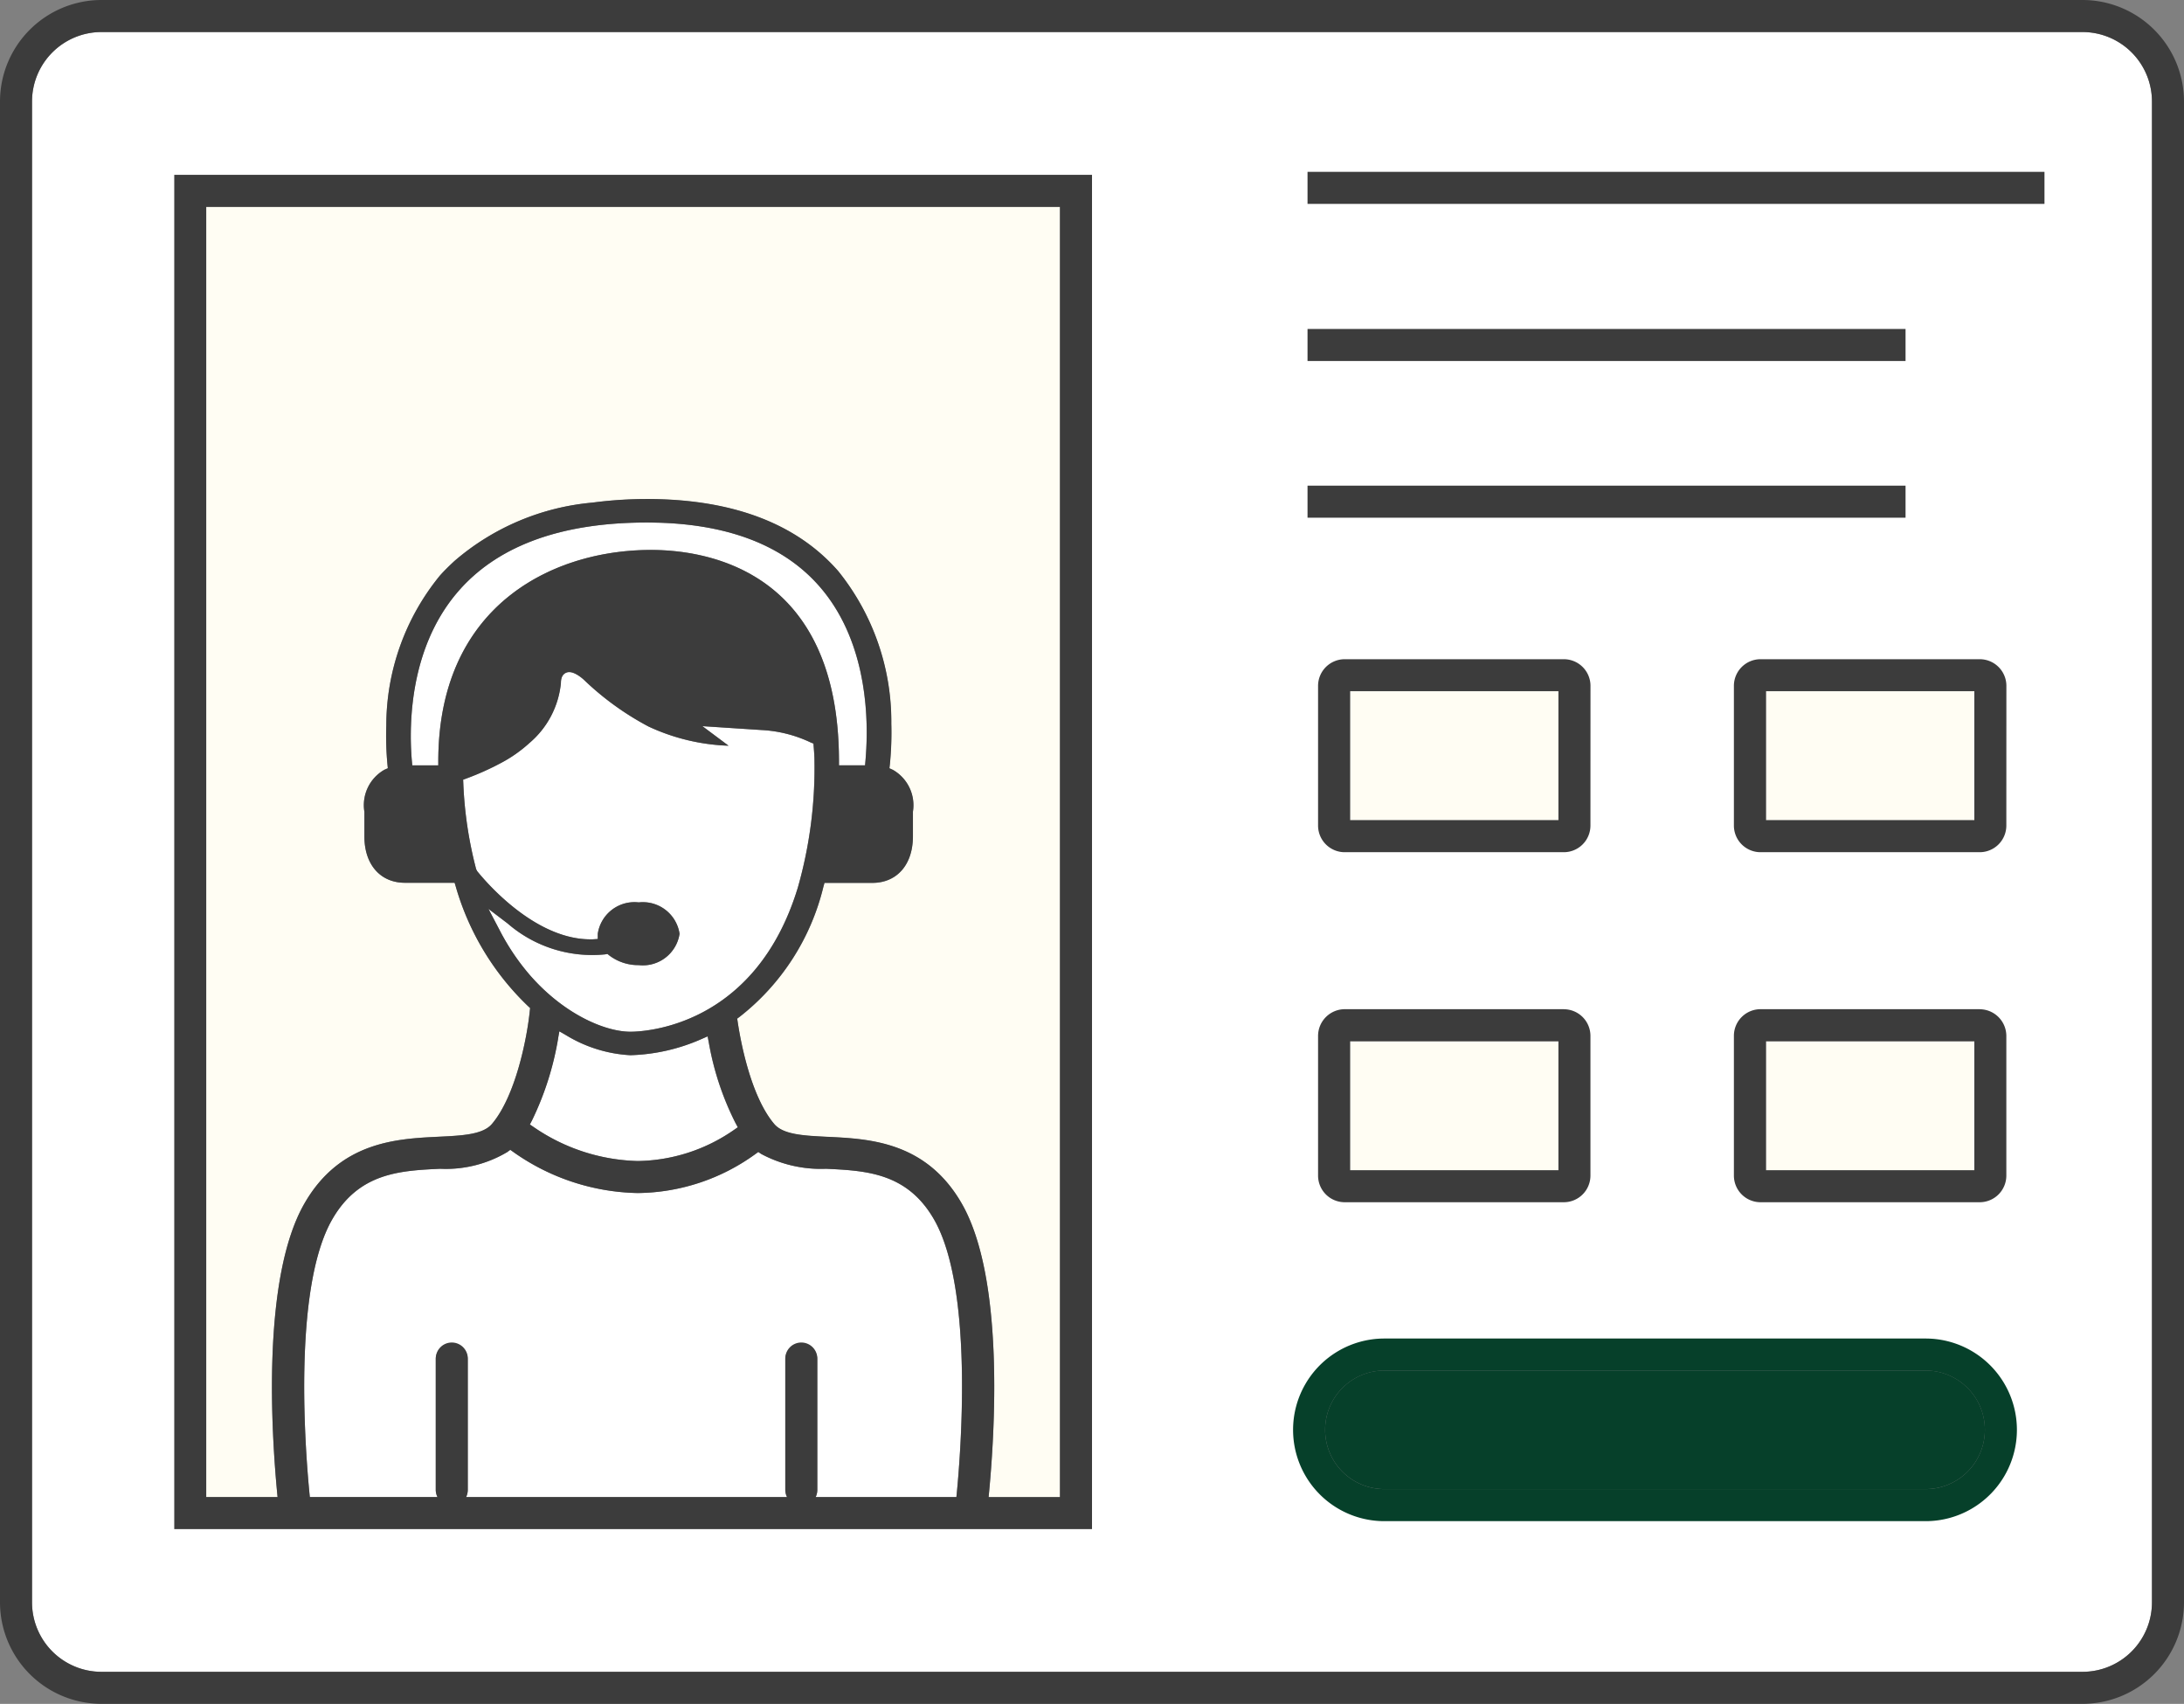<svg id="icon-support" xmlns="http://www.w3.org/2000/svg" width="131.141" height="102.282" viewBox="0 0 131.141 102.282">
  <rect x="0" y="0" width="131.141" height="102.282" fill="#808080" stroke="none"/>
  <path id="Tracé_188" data-name="Tracé 188" d="M36.894,26.809l.028-.292c.018-.2.033-.444.046-.708.121-2.305-.087-6.642-2.828-9.763-2.223-2.534-5.706-3.816-10.35-3.816-5.108,0-8.9,1.377-11.283,4.088-3.049,3.472-2.993,8.288-2.826,10.2l.026.292h1.562l0-.318c.038-9.311,6.9-12.614,12.763-12.614,3.385,0,11.255,1.231,11.3,12.612v.321Z" transform="translate(15.047 19.135)" fill="#fff"/>
  <path id="Tracé_189" data-name="Tracé 189" d="M21.379,33.322a2.867,2.867,0,0,1-1.762-.582l-.108-.087-.141.023a7.737,7.737,0,0,1-5.857-1.857l-1.151-.874.672,1.28a13.715,13.715,0,0,0,1.81,2.687c2.049,2.352,4.513,3.408,6.047,3.408.756,0,7.49-.244,10.052-8.655a26.223,26.223,0,0,0,.995-7.573c0-.3-.023-.585-.044-.869l-.018-.2-.18-.074a7.8,7.8,0,0,0-2.926-.739h-.005l-3.559-.233,1.572,1.174A12.338,12.338,0,0,1,21.977,19a17.246,17.246,0,0,1-3.9-2.821c-.154-.138-.685-.577-1.044-.413-.213.082-.321.292-.321.621a5.418,5.418,0,0,1-1.892,3.6A8.253,8.253,0,0,1,13.094,21.2a16.72,16.72,0,0,1-2.028.91l-.221.082.01.233a23.974,23.974,0,0,0,.769,5.139l.062.118c.556.69,3.472,4.093,6.8,4.093l.128,0,.313-.021v-.313a2.229,2.229,0,0,1,2.454-1.885,2.23,2.23,0,0,1,2.457,1.885,2.23,2.23,0,0,1-2.457,1.88" transform="translate(16.965 24.615)" fill="#fff"/>
  <path id="Tracé_190" data-name="Tracé 190" d="M12.642,29.894a11.5,11.5,0,0,0,6.242,2.034,10.35,10.35,0,0,0,5.775-1.864l.233-.162-.136-.254a17.067,17.067,0,0,1-1.6-4.811l-.079-.392-.364.159a11.354,11.354,0,0,1-4.27.972,8.263,8.263,0,0,1-3.872-1.205l-.392-.228-.085.451a17.921,17.921,0,0,1-1.562,4.89l-.131.251Z" transform="translate(19.406 37.768)" fill="#fff"/>
  <path id="Tracé_191" data-name="Tracé 191" d="M10.732,64.658c2.139-3.711,5.554-3.877,8.05-4,1.426-.069,2.659-.126,3.205-.767,1.426-1.682,2.113-5.18,2.272-6.8l.018-.156-.118-.11a16.078,16.078,0,0,1-4.347-7.183l-.067-.228H16.764c-1.482,0-2.439-1.095-2.439-2.787v-1.48a2.44,2.44,0,0,1,1.2-2.516l.208-.095-.023-.226a19.041,19.041,0,0,1-.069-2.369,14.224,14.224,0,0,1,3.221-8.968c.277-.313.58-.6.864-.867A14.66,14.66,0,0,1,28.018,22.6a25.091,25.091,0,0,1,3.264-.215c5.108,0,8.975,1.454,11.486,4.321a14.379,14.379,0,0,1,3.193,9.16,19.017,19.017,0,0,1-.087,2.454l-.026.226.21.1a2.444,2.444,0,0,1,1.2,2.516v1.48c0,1.692-.957,2.787-2.436,2.787H41.956l-.067.233a14.123,14.123,0,0,1-5.021,7.8l-.154.115.028.19c.146,1.008.741,4.424,2.193,6.139.546.641,1.777.7,3.205.767,2.5.118,5.911.285,8.05,4,2.585,4.482,2,13.8,1.616,17.635h4.288V4.842H4.829V82.293H9.114c-.377-3.841-.964-13.16,1.618-17.635" transform="translate(7.553 7.576)" fill="#fffdf3"/>
  <rect id="Rectangle_109" data-name="Rectangle 109" width="12.514" height="7.747" transform="translate(81.066 62.504)" fill="#fffdf3"/>
  <rect id="Rectangle_110" data-name="Rectangle 110" width="12.514" height="7.747" transform="translate(106.039 62.504)" fill="#fffdf3"/>
  <rect id="Rectangle_111" data-name="Rectangle 111" width="12.514" height="7.747" transform="translate(81.066 41.488)" fill="#fffdf3"/>
  <path id="Tracé_192" data-name="Tracé 192" d="M38.458,28.052a7.555,7.555,0,0,1-3.885-.885l-.185-.123-.18.131a12.23,12.23,0,0,1-7.062,2.334,13.33,13.33,0,0,1-7.457-2.459l-.192-.133-.187.136a7.189,7.189,0,0,1-4.023,1c-2.393.115-4.865.233-6.478,3.034C6.36,35.335,7.232,45.513,7.462,47.759h7.662l-.021-.051a.955.955,0,0,1-.082-.38V39.474a.962.962,0,0,1,1.923,0v7.855a.965.965,0,0,1-.077.38l-.023.051H36.114l-.023-.051a1,1,0,0,1-.079-.38V39.474a.962.962,0,0,1,1.923,0v7.855a1.013,1.013,0,0,1-.077.38l-.023.051h8.45c.228-2.246,1.1-12.424-1.349-16.673-1.616-2.8-4.085-2.918-6.478-3.034" transform="translate(11.141 42.107)" fill="#fff"/>
  <rect id="Rectangle_112" data-name="Rectangle 112" width="12.514" height="7.747" transform="translate(106.039 41.488)" fill="#fffdf3"/>
  <path id="Tracé_193" data-name="Tracé 193" d="M123.878.75H4.917A4.172,4.172,0,0,0,.75,4.917v90.1a4.172,4.172,0,0,0,4.167,4.167H123.878a4.172,4.172,0,0,0,4.167-4.167V4.917A4.172,4.172,0,0,0,123.878.75M77.66,28.3h35.268v1.282H77.66ZM92.728,49.665H79.573a1.284,1.284,0,0,1-1.282-1.282V40a1.286,1.286,0,0,1,1.282-1.282H92.728A1.284,1.284,0,0,1,94.011,40v8.385a1.283,1.283,0,0,1-1.282,1.282M78.291,61.01a1.286,1.286,0,0,1,1.282-1.282H92.728a1.284,1.284,0,0,1,1.282,1.282V69.4a1.284,1.284,0,0,1-1.282,1.282H79.573A1.286,1.286,0,0,1,78.291,69.4ZM103.263,69.4V61.01a1.284,1.284,0,0,1,1.282-1.282H117.7a1.284,1.284,0,0,1,1.282,1.282V69.4A1.284,1.284,0,0,1,117.7,70.68H104.545a1.284,1.284,0,0,1-1.282-1.282M118.98,48.383a1.283,1.283,0,0,1-1.282,1.282H104.545a1.283,1.283,0,0,1-1.282-1.282V40a1.284,1.284,0,0,1,1.282-1.282H117.7A1.284,1.284,0,0,1,118.98,40ZM81.953,79.5h32.5a5.162,5.162,0,0,1,0,10.324h-32.5a5.162,5.162,0,1,1,0-10.324M77.66,18.9h35.268v1.282H77.66Zm43.609-8.15H77.66V9.464H121.27ZM64.077,90.3H9.61V9.641H64.077Z" transform="translate(1.172 1.174)" fill="#fff"/>
  <path id="Tracé_194" data-name="Tracé 194" d="M67.088,32.083h-32.5a3.558,3.558,0,1,0,0,7.116h32.5a3.558,3.558,0,1,0,0-7.116" transform="translate(48.539 50.189)" fill="#06402a"/>
  <path id="Tracé_195" data-name="Tracé 195" d="M125.051,0H6.09A6.1,6.1,0,0,0,0,6.09v90.1a6.1,6.1,0,0,0,6.09,6.09H125.051a6.1,6.1,0,0,0,6.09-6.09V6.09A6.1,6.1,0,0,0,125.051,0m4.167,96.192a4.172,4.172,0,0,1-4.167,4.167H6.09a4.172,4.172,0,0,1-4.167-4.167V6.09A4.172,4.172,0,0,1,6.09,1.923H125.051a4.172,4.172,0,0,1,4.167,4.167Z" fill="#3c3c3c"/>
  <rect id="Rectangle_113" data-name="Rectangle 113" width="44.251" height="1.923" transform="translate(78.512 10.316)" fill="#3c3c3c"/>
  <rect id="Rectangle_114" data-name="Rectangle 114" width="35.909" height="1.923" transform="translate(78.512 19.748)" fill="#3c3c3c"/>
  <rect id="Rectangle_115" data-name="Rectangle 115" width="35.909" height="1.923" transform="translate(78.512 29.154)" fill="#3c3c3c"/>
  <path id="Tracé_196" data-name="Tracé 196" d="M68.261,31.333h-32.5a5.481,5.481,0,1,0,0,10.963h32.5a5.481,5.481,0,1,0,0-10.963m0,9.039h-32.5a3.558,3.558,0,1,1,0-7.116h32.5a3.558,3.558,0,1,1,0,7.116" transform="translate(47.365 49.018)" fill="#06402a"/>
  <path id="Tracé_197" data-name="Tracé 197" d="M47.224,17.033a1.6,1.6,0,0,0-1.6-1.6H32.466a1.6,1.6,0,0,0-1.6,1.6v8.385a1.6,1.6,0,0,0,1.6,1.6H45.621a1.6,1.6,0,0,0,1.6-1.6ZM45.3,25.1H32.786V17.351H45.3Z" transform="translate(48.279 24.139)" fill="#3c3c3c"/>
  <path id="Tracé_198" data-name="Tracé 198" d="M56.962,17.033a1.6,1.6,0,0,0-1.6-1.6H42.2a1.6,1.6,0,0,0-1.6,1.6v8.385a1.6,1.6,0,0,0,1.6,1.6H55.359a1.6,1.6,0,0,0,1.6-1.6ZM55.038,25.1H42.524V17.351H55.038Z" transform="translate(63.514 24.139)" fill="#3c3c3c"/>
  <path id="Tracé_199" data-name="Tracé 199" d="M45.621,23.624H32.466a1.607,1.607,0,0,0-1.6,1.6v8.388a1.6,1.6,0,0,0,1.6,1.6H45.621a1.6,1.6,0,0,0,1.6-1.6V25.227a1.6,1.6,0,0,0-1.6-1.6m-.321,9.67H32.786V25.547H45.3Z" transform="translate(48.279 36.957)" fill="#3c3c3c"/>
  <path id="Tracé_200" data-name="Tracé 200" d="M55.359,23.624H42.2a1.6,1.6,0,0,0-1.6,1.6v8.388a1.6,1.6,0,0,0,1.6,1.6H55.359a1.6,1.6,0,0,0,1.6-1.6V25.227a1.607,1.607,0,0,0-1.6-1.6m-.321,9.67H42.524V25.547H55.038Z" transform="translate(63.514 36.957)" fill="#3c3c3c"/>
  <path id="Tracé_201" data-name="Tracé 201" d="M4.08,85.39H59.188V4.092H4.08Zm46.966-1.923H42.594l.023-.051a.969.969,0,0,0,.077-.382V75.181a.962.962,0,1,0-1.923,0v7.852a.958.958,0,0,0,.082.382l.023.051H21.607l.023-.051a1.016,1.016,0,0,0,.077-.382V75.181a.962.962,0,1,0-1.923,0v7.852a1,1,0,0,0,.079.382l.023.051H12.222c-.228-2.246-1.1-12.427,1.349-16.676,1.613-2.8,4.085-2.916,6.475-3.031a7.219,7.219,0,0,0,4.026-1l.187-.138.19.136a13.33,13.33,0,0,0,7.457,2.459,12.223,12.223,0,0,0,7.062-2.334l.182-.131.185.123a7.6,7.6,0,0,0,3.885.885c2.39.115,4.862.231,6.478,3.031,2.449,4.249,1.577,14.43,1.349,16.676m-19.081-35.7a2.227,2.227,0,0,0-2.454,1.885v.313l-.313.021-.128,0c-3.326,0-6.242-3.4-6.8-4.093l-.062-.118a24.136,24.136,0,0,1-.772-5.139l-.01-.233.218-.082a16.245,16.245,0,0,0,2.031-.91A8.208,8.208,0,0,0,25.41,38.2a5.407,5.407,0,0,0,1.89-3.6c0-.328.108-.539.321-.621.362-.164.892.274,1.046.413a17.181,17.181,0,0,0,3.9,2.821,12.338,12.338,0,0,0,4.8,1.149l-1.572-1.174,3.559.233h.005a7.814,7.814,0,0,1,2.926.739l.18.074.015.2c.023.285.046.569.046.869a26.13,26.13,0,0,1-1,7.573c-2.559,8.411-9.293,8.655-10.052,8.655-1.531,0-4-1.057-6.044-3.405a13.813,13.813,0,0,1-1.81-2.69l-.672-1.28,1.149.874a7.746,7.746,0,0,0,5.86,1.857l.138-.023.11.087a2.867,2.867,0,0,0,1.762.582,2.23,2.23,0,0,0,2.457-1.88,2.23,2.23,0,0,0-2.457-1.885M32.7,26.61c-5.865,0-12.724,3.3-12.765,12.614l0,.318H18.374l-.028-.292c-.164-1.91-.223-6.726,2.828-10.2,2.38-2.711,6.175-4.085,11.281-4.085,4.647,0,8.126,1.282,10.35,3.813,2.744,3.121,2.952,7.457,2.831,9.765-.013.262-.031.5-.049.705l-.026.292H43.994v-.321C43.956,27.841,36.083,26.61,32.7,26.61M27.126,55.959l.079-.451.4.228a8.254,8.254,0,0,0,3.87,1.205,11.355,11.355,0,0,0,4.267-.969l.369-.162.074.392a17.331,17.331,0,0,0,1.6,4.811l.138.254-.236.162a10.359,10.359,0,0,1-5.778,1.864,11.5,11.5,0,0,1-6.239-2.034l-.233-.159.131-.251a18.011,18.011,0,0,0,1.562-4.89M6,6.015H57.265V83.467H52.98c.377-3.839.969-13.15-1.618-17.635-2.139-3.711-5.554-3.875-8.047-3.993-1.428-.072-2.659-.128-3.205-.769-1.454-1.716-2.046-5.131-2.2-6.139l-.028-.19.156-.115a14.113,14.113,0,0,0,5.021-7.8l.064-.233H46c1.48,0,2.436-1.095,2.436-2.787v-1.48a2.444,2.444,0,0,0-1.2-2.516l-.21-.095.026-.228a19.5,19.5,0,0,0,.087-2.454,14.408,14.408,0,0,0-3.193-9.16c-2.513-2.867-6.38-4.321-11.488-4.321a25.024,25.024,0,0,0-3.262.215,14.678,14.678,0,0,0-8.3,3.518c-.285.264-.585.554-.864.867a14.22,14.22,0,0,0-3.218,8.968,18.53,18.53,0,0,0,.069,2.369l.023.228-.208.092a2.44,2.44,0,0,0-1.2,2.516v1.48c0,1.692.957,2.787,2.436,2.787h2.982l.069.228a16.055,16.055,0,0,0,4.347,7.183l.118.11-.018.156c-.162,1.616-.846,5.116-2.275,6.8-.546.641-1.777.7-3.205.769-2.493.118-5.908.282-8.047,3.993-2.582,4.477-2,13.794-1.621,17.635H6Z" transform="translate(6.383 6.402)" fill="#3c3c3c"/>
</svg>
